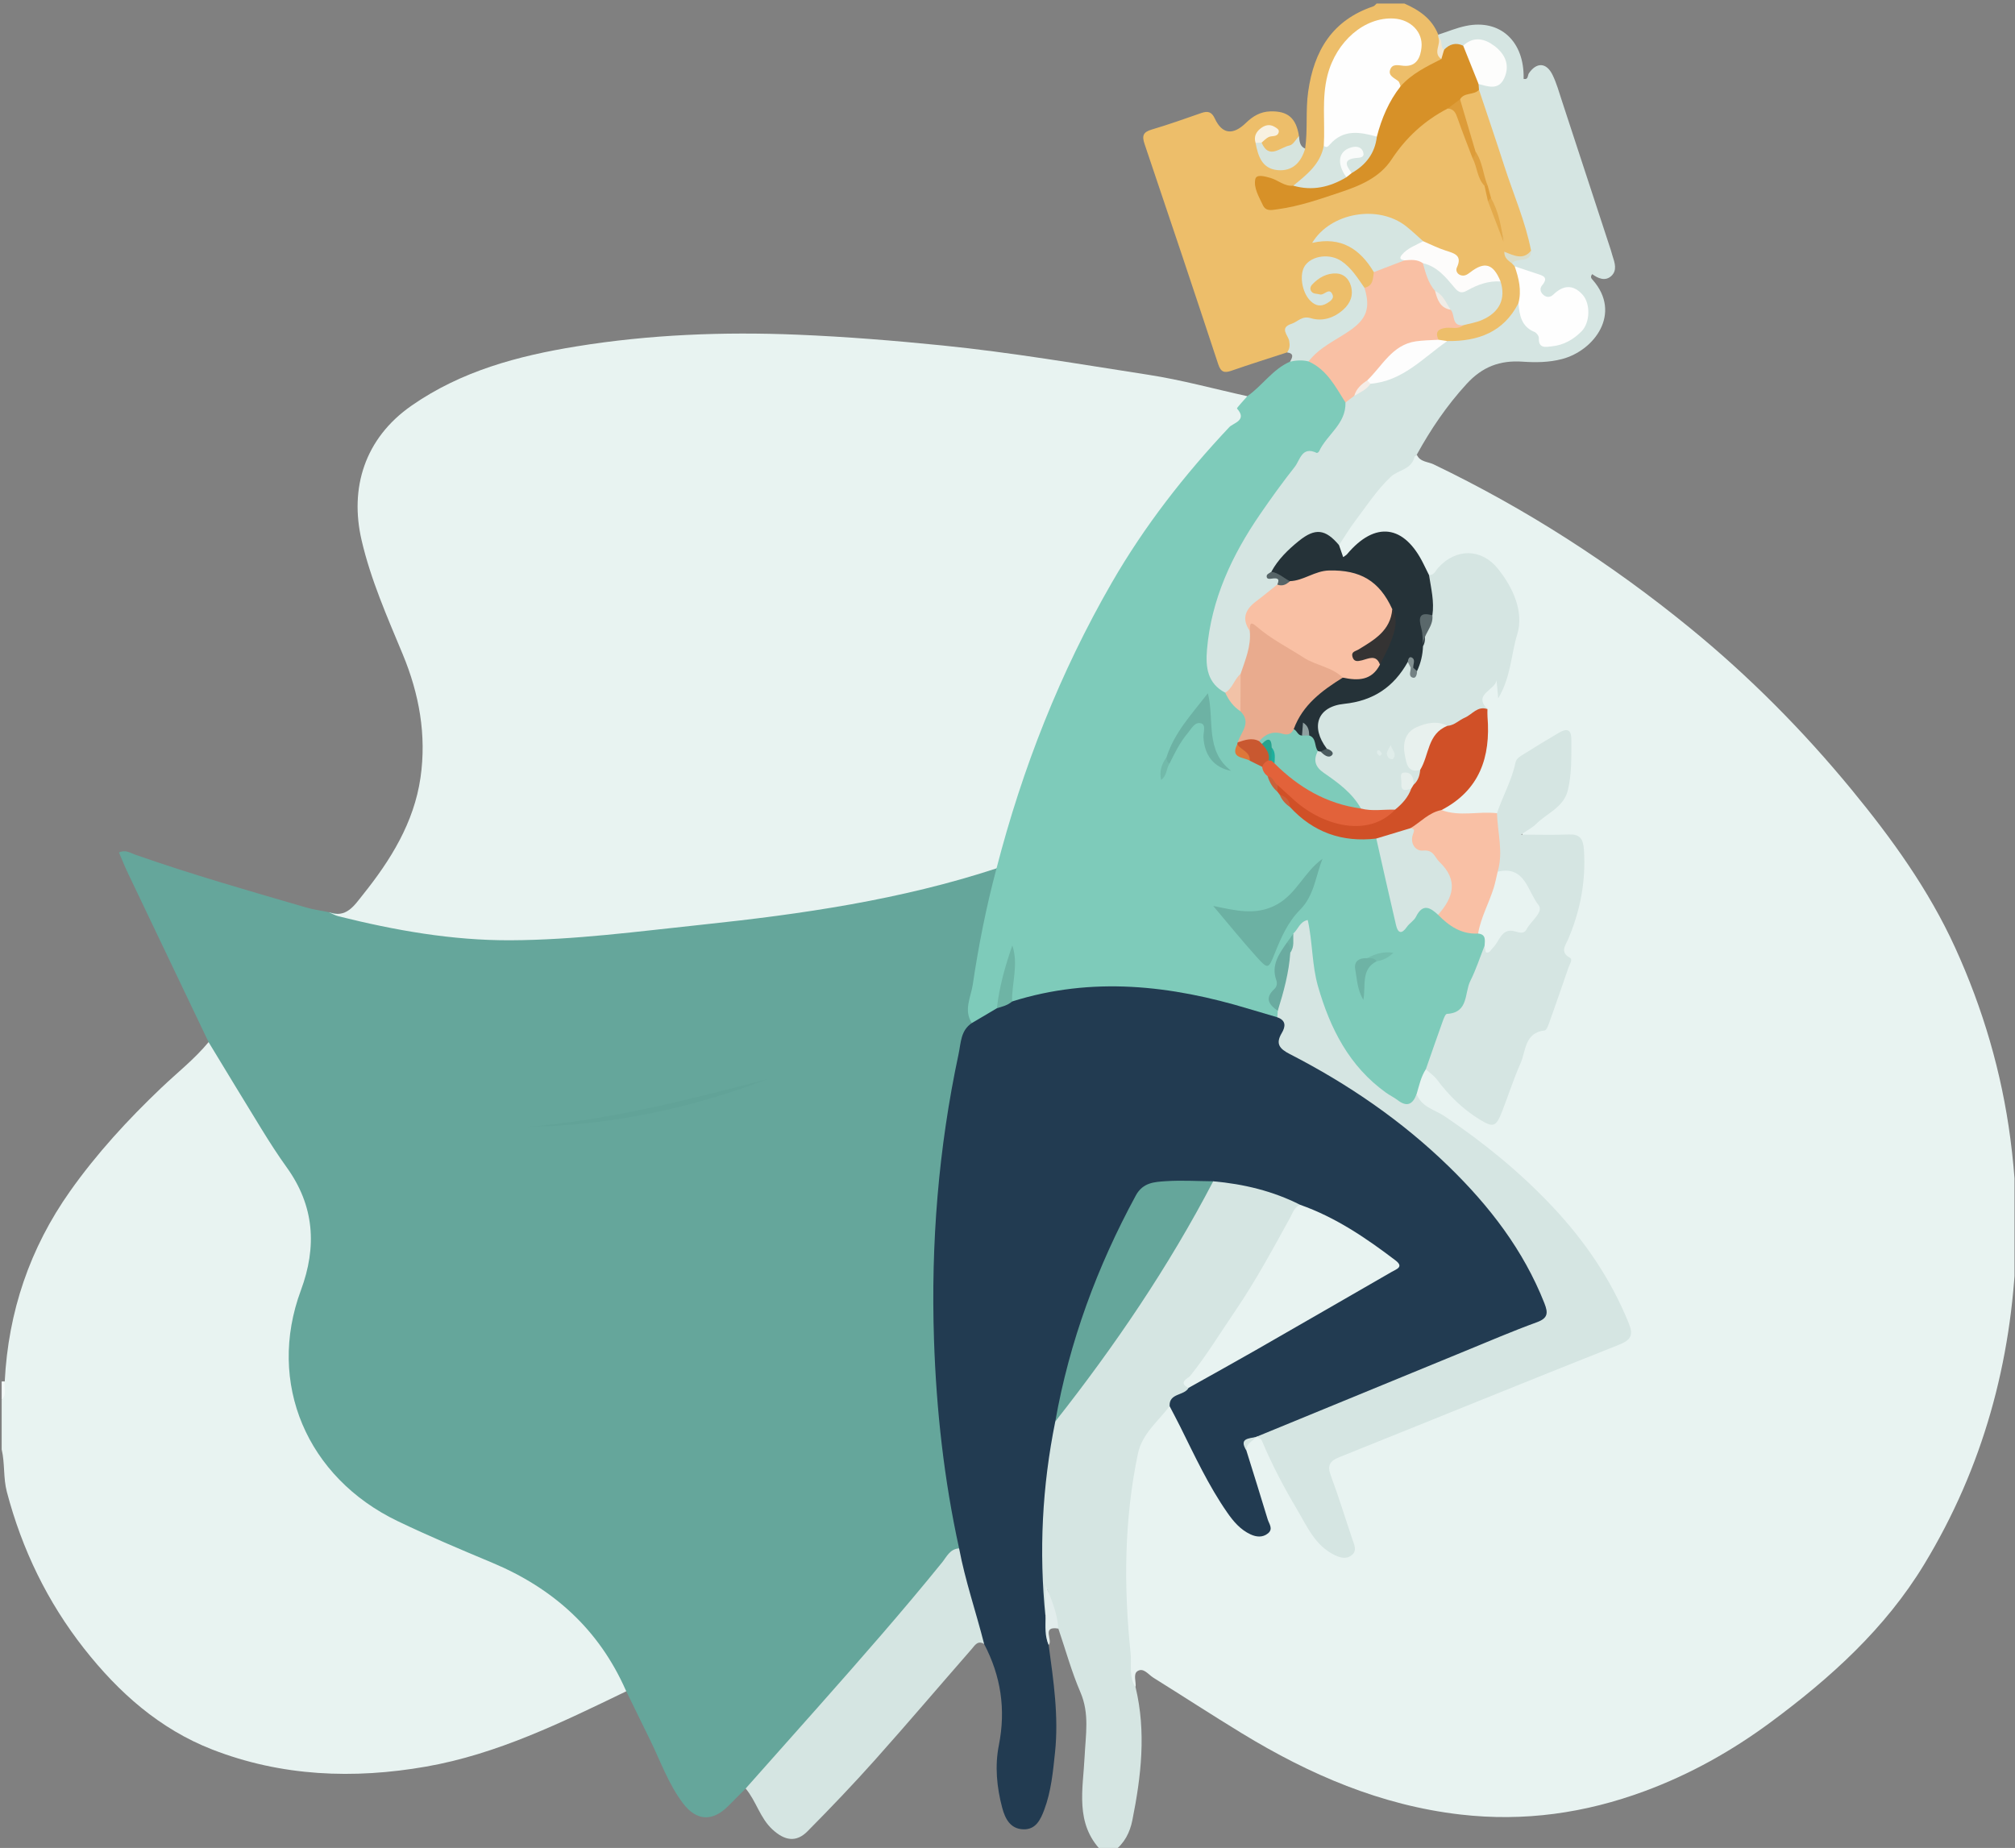 <?xml version="1.0" encoding="UTF-8" standalone="no"?>
<!-- Created with Inkscape (http://www.inkscape.org/) -->

<svg
   version="1.1"
   id="svg2"
   xml:space="preserve"
   width="869.333"
   height="797.333"
   viewBox="0 0 869.333 797.333"
   sodipodi:docname="Main-Hero.ai"
   xmlns:inkscape="http://www.inkscape.org/namespaces/inkscape"
   xmlns:sodipodi="http://sodipodi.sourceforge.net/DTD/sodipodi-0.dtd"
   xmlns="http://www.w3.org/2000/svg"
   xmlns:svg="http://www.w3.org/2000/svg"><rect x="0" y="0" width="869.333" height="797.333" fill="#808080" stroke="none"/><defs
     id="defs6"><clipPath
       clipPathUnits="userSpaceOnUse"
       id="clipPath16"><path
         d="M 0,598 H 652 V 0 H 0 Z"
         id="path14" /></clipPath></defs><sodipodi:namedview
     id="namedview4"
     pagecolor="#ffffff"
     bordercolor="#666666"
     borderopacity="1.0"
     inkscape:pageshadow="2"
     inkscape:pageopacity="0.0"
     inkscape:pagecheckerboard="0" /><g
     id="g8"
     inkscape:groupmode="layer"
     inkscape:label="Main-Hero"
     transform="matrix(1.333,0,0,-1.333,0,797.333)"><g
       id="g10"><g
         id="g12"
         clip-path="url(#clipPath16)"><g
           id="g18"
           transform="translate(1.533,151.008)"><path
             d="m 0,0 c 1.143,22.54 8.104,43.109 21.128,61.544 8.623,12.205 18.717,23.174 29.512,33.459 5.148,4.905 10.77,9.312 15.337,14.821 2.107,0.602 2.517,-1.25 3.169,-2.403 7.79,-13.765 16.179,-27.163 24.868,-40.369 7.241,-11.006 7.96,-22.579 3.968,-34.848 -2.157,-6.63 -4.489,-13.26 -4.675,-20.358 -0.661,-25.236 10.843,-43.193 32.786,-54.976 10.584,-5.683 21.794,-9.943 32.802,-14.655 18.083,-7.741 32.245,-19.73 41.236,-37.445 0.805,-1.586 2.143,-3.096 1.001,-5.083 -20.85,-10.075 -41.714,-20.324 -64.747,-24.359 -23.452,-4.109 -46.839,-3.196 -69.246,5.534 -16.988,6.618 -30.283,18.435 -41.471,32.684 -11.897,15.151 -20.09,32.111 -24.984,50.718 -1.189,4.521 -0.605,9.216 -1.674,13.727 v 16 C 0.316,-4.167 -1.243,-1.852 0,0"
             style="fill:#e8f3f1;fill-opacity:1;fill-rule:nonzero;stroke:none"
             id="path20" /></g><g
           id="g22"
           transform="translate(454.542,597)"><path
             d="m 0,0 c 4.793,-2.11 8.943,-4.92 10.944,-10.067 0.344,-0.316 0.625,-0.681 0.848,-1.089 1.019,-2.366 -0.503,-4.892 0.457,-7.272 -4.294,-3.264 -8.826,-6.153 -13.571,-8.718 -1.195,0.624 -2.216,1.488 -3.032,2.535 -2.035,2.612 -1.342,4.577 1.878,5.506 5.764,1.662 7.011,2.991 6.318,6.735 -0.742,4.011 -3.989,6.289 -8.987,5.973 -6.219,-0.393 -10.991,-3.592 -14.477,-8.54 -3.741,-5.312 -5.093,-11.417 -5.101,-17.887 -0.005,-4.301 0.386,-8.622 -0.375,-12.907 -1.077,-6.565 -4.898,-10.998 -10.759,-13.846 -2.081,-0.738 -3.862,0.221 -5.712,0.966 -1.481,0.597 -3.096,1.919 -4.614,0.642 -1.214,-1.02 -0.136,-2.485 0.271,-3.681 0.66,-1.942 1.53,-3.808 4.079,-3.588 1.814,0.156 3.634,0.385 5.41,0.778 7.959,1.761 15.643,4.41 23.04,7.786 5.156,2.353 8.366,6.951 11.571,11.384 4.112,5.686 9.468,9.634 15.995,12.09 2.426,-0.015 3.219,-1.657 4.045,-3.622 1.723,-4.095 2.674,-8.464 4.585,-12.479 1.453,-3.113 1.779,-6.632 3.467,-9.661 0.168,-1.706 1.055,-3.18 1.547,-4.781 1.447,-4.37 3.099,-8.677 4.533,-13.052 -1.426,4.592 -3.149,9.093 -4.675,13.655 -0.385,1.39 -1.315,2.611 -1.284,4.131 -1.917,3.493 -2.213,7.6 -4.205,11.065 -1.455,5.739 -4.809,10.931 -4.891,17.066 1.443,2.921 4.126,3.227 6.927,3.287 1.274,-0.398 1.729,-1.482 2.085,-2.601 4.835,-15.217 10.333,-30.213 15.098,-45.453 0.35,-1.117 0.593,-2.254 0.418,-3.433 -0.93,-2.888 -2.947,-4.027 -5.918,-3.71 -0.651,0.069 0.106,0.313 -0.448,0.029 -0.775,-0.396 0.319,-0.543 0.295,-0.912 0.459,-0.535 0.831,-1.103 1.126,-1.73 1.572,-3.875 2.248,-7.805 0.81,-11.884 -4.639,-10.279 -13.171,-13.47 -23.709,-13.024 -1.112,0.07 -2.191,0.257 -3.152,0.87 -2.402,3.152 -0.642,4.637 2.299,5.519 1.693,0.507 3.54,0.093 5.232,0.7 2.212,0.608 4.472,1.107 6.52,2.197 4.654,2.479 6.154,5.704 5.122,10.917 -1.794,3.81 -4.312,4.434 -8.015,2.341 -3.867,-2.185 -5.438,-1.429 -5.988,2.813 -0.283,2.187 -1.235,3.2 -3.121,3.867 -2.491,0.882 -4.849,2.075 -7.158,3.363 -1.387,0.918 -2.737,1.887 -4.042,2.919 -9.5,7.513 -19.069,7.378 -29.054,-0.867 9.004,0.115 15.272,-3.409 18.321,-11.663 -0.03,-2.491 -0.34,-4.797 -3.463,-5.228 -2.688,0.692 -3.604,3.283 -5.3,5.03 -2.253,2.32 -4.569,4.368 -8.108,4.154 -3.792,-0.229 -5.545,-2.074 -5.771,-6.026 -0.219,-3.83 0.951,-6.423 5.369,-6.243 -1.772,0.896 -4.698,0.485 -4.837,3.397 -0.109,2.271 1.728,3.476 3.481,4.476 2.702,1.543 5.502,2.429 8.436,0.523 4.196,-2.727 4.448,-8.863 0.406,-12.487 -2.837,-2.542 -6.239,-3.566 -10.085,-3.493 -6.557,0.124 -6.885,-0.258 -7.27,-6.955 -0.075,-1.302 -0.625,-2.192 -1.785,-2.736 -5.989,-1.959 -12.004,-3.843 -17.954,-5.913 -2.345,-0.816 -3.473,-0.509 -4.332,2.096 -7.847,23.794 -15.8,47.554 -23.838,71.285 -0.909,2.683 -0.444,3.849 2.321,4.666 5.409,1.598 10.732,3.498 16.062,5.353 2.058,0.717 3.344,0.412 4.348,-1.762 2.348,-5.083 5.849,-5.553 10.093,-1.427 2.235,2.172 4.68,3.622 7.887,3.715 5.638,0.165 8.362,-2.136 9.265,-8 -0.711,-4.365 -4.136,-5.192 -7.663,-5.802 -2.386,-0.413 -4.318,0.154 -4.973,2.846 -0.146,2.384 1.711,3.286 3.149,4.544 -2.607,-0.043 -3.618,-1.531 -3.466,-4.078 0.017,-1.749 1.052,-3.092 1.944,-4.415 2.259,-3.35 5.643,-3.772 8.8,-1.228 1.526,1.229 2.581,2.949 4.204,4.082 0.881,6.105 0.112,12.271 0.98,18.42 1.875,13.277 7.818,23.16 21.074,27.63 C -9.66,-0.769 -9.355,-0.31 -9,0 Z"
             style="fill:#edbe6a;fill-opacity:1;fill-rule:nonzero;stroke:none"
             id="path24" /></g><g
           id="g26"
           transform="translate(356.542,-1)"><path
             d="m 0,0 c -8.737,8.932 -6.004,20.067 -5.503,30.581 0.335,7.046 1.635,13.866 -1.354,20.806 -2.869,6.66 -4.802,13.724 -7.145,20.61 -2.789,3.669 -2.877,8.121 -3.424,12.439 -0.361,0.589 -0.985,-0.466 -0.45,-0.069 0.227,0.17 0.436,0.095 0.43,-0.22 -0.06,-2.809 2.293,-6.016 -1.345,-8.239 -1.517,1.147 -1.63,2.85 -1.659,4.498 -0.321,18.253 -0.475,36.5 3.086,54.535 0.194,0.978 0.434,1.943 0.808,2.859 6.44,10.483 14.509,19.818 21.407,29.998 9.98,14.728 19.627,29.648 27.914,45.411 0.919,1.748 1.63,3.692 3.705,4.507 9.894,-0.231 19.232,-2.439 27.686,-7.785 0.429,-1.266 -0.328,-2.23 -0.864,-3.239 -9.513,-17.909 -20.054,-35.177 -32.101,-51.508 -1.258,-1.705 -3.009,-3.187 -2.875,-5.621 -1.588,-2.701 -5.091,-3.729 -6.066,-6.975 C 12.513,132.877 11.454,120.375 10.277,107.61 8.876,92.42 9.674,77.372 11.041,62.282 11.321,59.189 9.491,56.102 10.998,53 14.467,38.557 12.809,24.218 9.945,9.948 9.164,6.054 7.396,2.469 4,0 Z"
             style="fill:#d5e5e2;fill-opacity:1;fill-rule:nonzero;stroke:none"
             id="path28" /></g><g
           id="g30"
           transform="translate(1.533,151.008)"><path
             d="m 0,0 c -0.306,-2.007 0.819,-4.249 -0.99,-6.009 v 6 C -0.66,-0.007 -0.33,-0.004 0,0"
             style="fill:#f3f9f8;fill-opacity:1;fill-rule:nonzero;stroke:none"
             id="path32" /></g><g
           id="g34"
           transform="translate(241.333,19.24)"><path
             d="m 0,0 c -1.872,-1.882 -3.741,-3.768 -5.616,-5.647 -5.144,-5.156 -10.32,-4.919 -14.729,0.949 -4.636,6.17 -7.194,13.469 -10.544,20.334 -2.625,5.378 -5.259,10.752 -7.889,16.127 -8.704,19.748 -23.498,33.051 -43.24,41.319 -10.28,4.305 -20.551,8.629 -30.617,13.469 -29.353,14.112 -42.456,44.677 -31.317,74.702 5.249,14.149 4.378,27.348 -4.575,39.79 -2.817,3.915 -5.431,7.988 -7.966,12.095 -5.833,9.451 -11.56,18.966 -17.33,28.455 -8.726,18.273 -17.46,36.543 -26.168,54.826 -0.994,2.087 -1.842,4.244 -2.842,6.567 2.146,1.002 3.74,-0.183 5.304,-0.731 18.208,-6.38 36.749,-11.685 55.262,-17.074 2.378,-0.693 4.864,-1.018 7.3,-1.513 23.526,-4.423 47.065,-9.076 71.184,-7.363 20.418,1.45 40.787,3.554 61.111,6.047 21.174,2.598 42.273,5.6 62.977,10.921 5.168,1.328 10.201,3.103 15.377,4.388 1.757,0.435 3.487,1.253 5.35,0.453 1.83,-2.191 0.565,-4.474 0.054,-6.644 -2.898,-12.323 -5.271,-24.74 -7.042,-37.277 -0.329,-2.324 -0.184,-4.649 -0.381,-6.97 -4.404,-8.465 -5.021,-17.9 -6.578,-27.026 -2.716,-15.917 -3.794,-32 -4.549,-48.158 -1.439,-30.787 1.421,-61.122 7.331,-91.264 0.097,-0.492 0.097,-0.994 0.11,-1.483 -1.506,-4.02 -5.159,-6.346 -7.738,-9.517 C 47.143,51.207 31.363,33.223 15.264,15.514 10.374,10.136 5.953,4.323 0,0"
             style="fill:#65a69b;fill-opacity:1;fill-rule:nonzero;stroke:none"
             id="path36" /></g><g
           id="g38"
           transform="translate(322.528,317.075)"><path
             d="m 0,0 c -30.963,-10.169 -62.979,-14.818 -95.24,-18.22 -20.66,-2.178 -41.269,-4.968 -62.095,-5.055 -18.921,-0.079 -37.384,3.216 -55.662,7.774 -1.097,0.273 -2.111,0.881 -3.164,1.333 5.695,-2.135 8.324,2.195 11.053,5.597 9.014,11.237 16.562,23.369 18.673,37.917 1.999,13.768 -0.418,27.123 -5.736,39.92 -5.032,12.11 -10.354,24.147 -13.327,36.948 -3.91,16.84 0.926,32.97 16.207,43.587 16.08,11.174 34.343,16.07 53.324,19.152 23.68,3.845 47.55,4.77 71.424,3.794 15.67,-0.64 31.34,-1.911 46.991,-3.488 22.394,-2.256 44.525,-6.065 66.719,-9.498 10.769,-1.666 21.345,-4.579 32.009,-6.927 0.718,-2.357 -3.729,-3.642 -1.316,-6.537 0.363,-0.436 -1.118,-1.879 -1.934,-2.712 C 55.655,120.89 38.337,94.822 24.939,66.051 15.78,46.384 8.482,26.051 2.627,5.179 2.099,3.298 1.976,1.166 0,0"
             style="fill:#e8f3f1;fill-opacity:1;fill-rule:nonzero;stroke:none"
             id="path40" /></g><g
           id="g42"
           transform="translate(322.528,317.075)"><path
             d="m 0,0 c 8.392,32.466 20.56,63.419 37.324,92.495 10.578,18.347 23.522,34.925 38.027,50.342 1.237,1.315 5.941,2.177 2.479,5.995 -0.161,0.178 2.172,2.617 3.345,4.002 4.869,3.4 8.176,8.73 13.816,11.177 1.906,1.539 3.969,2.032 6.273,0.949 6.437,-2.708 9.78,-8.151 12.497,-14.15 0.177,-6.072 -6.06,-15.319 -11.771,-17.299 -1.343,-0.466 -2.35,-1.227 -3.142,-2.313 -8.709,-11.94 -17.799,-23.603 -23.674,-37.387 -3.315,-7.778 -4.81,-15.872 -5.8,-24.13 -0.574,-4.792 0.974,-8.848 4.922,-11.828 1.691,-2.262 3.352,-4.55 5.403,-6.517 3.361,-3.57 1.489,-6.98 -0.31,-10.395 -0.159,-0.419 -0.338,-0.832 -0.502,-1.246 -0.802,-2.955 1.859,-3.015 3.371,-4.017 1.415,-0.655 2.966,-1.074 4.075,-2.28 0.835,-1.049 1.539,-2.189 2.29,-3.299 0.862,-1.542 1.615,-3.153 2.83,-4.473 0.446,-0.501 0.851,-1.033 1.226,-1.588 0.917,-1.562 2.145,-2.854 3.521,-4.019 7.149,-6.438 15.292,-10.152 25.139,-9.269 0.67,0.06 1.288,-0.206 1.855,-0.565 3.15,-6.995 3.525,-14.728 5.806,-21.958 0.298,-0.943 0.441,-1.936 0.74,-2.879 0.339,-1.072 0.207,-2.627 1.39,-2.999 1.558,-0.488 2.155,1.213 2.999,2.106 4.769,5.055 4.747,5.076 9.464,1.303 3.709,-3.4 7.916,-5.683 13.069,-5.881 2.199,-0.754 2.515,-2.46 2.266,-4.454 -1.777,-6.427 -4.516,-12.524 -6.546,-18.869 -0.407,-1.272 -0.81,-3.033 -1.977,-3.349 -5.458,-1.479 -5.692,-6.383 -7.285,-10.429 -1.037,-2.634 -2.036,-5.284 -3.128,-7.896 -1.23,-2.667 -1.916,-5.541 -3.106,-8.223 -2.54,-4.667 -3.459,-5.028 -8.061,-2.48 -9.683,5.361 -16.044,13.741 -20.823,23.462 -4.529,9.212 -6.952,18.971 -7.498,29.231 -0.097,1.829 -0.026,5.383 -3.253,1.647 -0.995,-0.966 -1.823,-2.065 -2.551,-3.243 -2.181,-3.542 -4.168,-7.123 -3.069,-11.546 0.157,-0.632 0.189,-1.428 -0.188,-1.926 -2.235,-2.953 -1.1,-5.774 0.209,-8.618 -0.063,-0.849 -0.384,-1.528 -1.208,-1.892 -2.788,-0.765 -5.202,0.606 -7.698,1.382 -15.277,4.745 -30.827,7.878 -46.892,7.787 -7.983,-0.045 -15.841,-1.255 -23.59,-3.191 -2.227,-0.556 -4.436,-1.473 -6.815,-0.874 -1.727,1.042 -1.761,2.798 -1.527,4.422 0.511,3.538 0.751,7.098 0.945,10.073 -1.418,-4.844 -2.225,-10.461 -3.85,-15.883 -2.296,-2.944 -4.927,-5.299 -9.005,-5.083 -2.74,4.171 -0.293,8.45 0.295,12.419 C -5.817,-24.988 -3.316,-12.399 0,0"
             style="fill:#7ecbba;fill-opacity:1;fill-rule:nonzero;stroke:none"
             id="path44" /></g><g
           id="g46"
           transform="translate(423.517,481.164)"><path
             d="m 0,0 c -2.006,0.504 -4.004,0.365 -5.998,-0.078 0.78,1.347 1.435,2.654 -0.951,2.993 0.839,1.129 0.954,2.262 0.693,3.716 -0.327,1.827 -3.324,4.239 0.758,5.548 2.035,0.652 3.339,2.699 6.219,1.82 3.809,-1.163 7.61,0.098 10.615,2.842 2.216,2.023 3.255,4.611 2.357,7.652 -0.675,2.285 -2.312,3.857 -4.62,3.976 C 5.96,28.629 3.315,27.156 1.183,24.897 0.601,24.28 0.334,23.423 0.931,22.634 1.609,21.737 2.715,21.978 3.63,21.694 5.077,21.244 6.747,24.232 7.802,21.512 8.264,20.319 7.048,19.477 6.009,18.849 4.007,17.641 2.304,17.948 0.633,19.574 c -2.805,2.727 -3.759,8.684 -1.731,11.508 2.303,3.206 8.012,3.924 11.756,1.385 3.237,-2.196 5.246,-5.495 7.432,-8.622 3.122,-3.824 2.89,-9.61 -1.149,-12.659 C 11.547,7.115 6.064,3.095 0,0"
             style="fill:#d5e5e1;fill-opacity:1;fill-rule:nonzero;stroke:none"
             id="path48" /></g><g
           id="g50"
           transform="translate(408.322,551.99)"><path
             d="m 0,0 c 2.403,-5.632 6.036,-1.501 9.043,-0.929 1.169,0.223 2.047,1.975 3.057,3.03 0.167,-1.595 0.192,-3.26 1.994,-4.051 -1.3,-4.433 -4.047,-7.377 -8.86,-6.964 -5.113,0.439 -6.392,4.571 -7.188,8.828 C -1.331,0.597 -0.678,0.573 0,0"
             style="fill:#d6e4de;fill-opacity:1;fill-rule:nonzero;stroke:none"
             id="path52" /></g><g
           id="g54"
           transform="translate(458.503,244.052)"><path
             d="M 0,0 C 0.817,2.732 1.379,5.559 2.978,8 5.71,8.545 6.724,6.309 8.057,4.742 c 3.676,-4.328 7.577,-8.369 12.385,-11.493 2.981,-1.938 4.814,-1.372 6.127,1.931 2.703,6.803 5.077,13.728 7.777,20.531 0.938,2.363 1.905,4.645 4.596,5.54 0.469,0.156 1.054,0.347 1.271,0.754 3.583,6.727 7.359,13.667 7.126,21.33 -0.105,3.44 -0.088,6.587 1.209,9.53 3.437,7.801 4.553,15.871 4.27,24.333 -0.138,4.127 -1.657,5.676 -5.687,5.487 -3.48,-0.164 -6.987,-0.226 -10.47,0.132 -0.979,0.101 -2.097,0.269 -2.481,1.34 -0.412,1.151 0.562,1.832 1.292,2.454 1.771,1.51 3.533,3.089 5.482,4.32 8.773,5.544 7.818,14.284 7.653,22.761 -0.036,1.846 -1.291,2.321 -2.755,1.394 -5.887,-3.73 -13.102,-5.83 -14.704,-14.363 -0.727,-3.874 -2.132,-8.099 -5.884,-10.665 -5.744,-0.615 -11.506,-1.705 -17.109,0.74 -0.89,2.506 1.025,3.768 2.569,4.709 10.947,6.666 11.489,17.149 10.603,28.194 -1.599,3.226 -0.147,9.153 3.147,10.639 3.548,1.601 1.76,-2.301 2.418,-2.949 2.462,4.813 0.709,10.704 4.29,15.949 2.233,3.271 0.122,8.129 -0.975,12.129 -1.344,4.904 -3.647,9.302 -8.103,12.189 -4.705,3.046 -9.061,2.622 -13.151,-1.2 -1.413,-1.32 -2.378,-3.341 -4.783,-3.187 -2.125,0.515 -2.48,2.485 -3.246,4.061 -1.483,3.047 -3.673,5.459 -6.413,7.375 -4.019,2.809 -7.985,2.62 -11.786,-0.485 -1.149,-0.938 -2.103,-2.098 -3.276,-3.004 -3.193,-2.469 -4.187,-2.004 -5.332,2.426 6.257,11.872 14.028,22.415 25.934,29.296 1.011,-2.4 3.565,-2.245 5.425,-3.139 29.764,-14.292 57.361,-32.044 82.894,-52.883 19.211,-15.679 36.684,-33.288 52.427,-52.438 12.971,-15.779 24.944,-32.367 33.485,-51.098 8.995,-19.725 15.047,-40.28 17.884,-61.851 1.567,-11.909 2.26,-23.805 1.818,-35.745 -1.349,-36.473 -10.689,-70.678 -29.708,-102.031 -12.615,-20.797 -30.246,-36.7 -49.563,-51.017 -12.637,-9.366 -26.21,-16.965 -40.943,-22.41 -19.245,-7.113 -38.952,-9.939 -59.56,-7.563 -25.846,2.979 -48.882,12.956 -70.752,26.285 -9.638,5.875 -19.1,12.036 -28.676,18.013 -1.61,1.005 -3.194,3.373 -5.135,2.118 -1.466,-0.947 -0.394,-3.442 -0.609,-5.233 -2.284,3.395 -1.232,7.423 -1.61,11.04 -2.257,21.579 -2.108,43.158 2.35,64.531 1.358,6.508 6.543,10.487 10.266,15.431 2.545,0.007 2.509,-2.33 3.239,-3.789 4.91,-9.818 9.812,-19.637 15.727,-28.906 1.713,-2.684 3.683,-5.163 6.453,-6.832 1.443,-0.87 3.16,-1.641 4.661,-0.455 1.488,1.177 0.413,2.792 -0.005,4.154 -2.191,7.141 -5.05,14.089 -6.164,21.544 0.143,2.316 1.428,3.778 3.48,4.667 0.48,0.185 0.98,0.255 1.493,0.226 2.175,-0.489 2.507,-2.496 3.266,-4.093 4.007,-8.431 8.372,-16.67 13.306,-24.594 2.02,-3.246 4.143,-6.483 7.604,-8.441 1.313,-0.743 2.846,-1.431 4.238,-0.427 1.513,1.09 0.887,2.724 0.436,4.132 -1.93,6.028 -3.996,12.011 -5.97,18.024 -2.242,6.83 -1.976,7.415 4.549,10.073 23.591,9.612 47.299,18.936 70.884,28.562 5.551,2.266 10.965,4.899 16.65,6.785 4.164,1.383 4.405,3.599 2.912,7.225 -5.465,13.274 -13.528,24.802 -23.2,35.285 C 31.78,-25.097 18.124,-14.525 3.541,-5.067 1.791,-3.932 -1.126,-3.283 0,0"
             style="fill:#e8f3f1;fill-opacity:1;fill-rule:nonzero;stroke:none"
             id="path56" /></g><g
           id="g58"
           transform="translate(458.553,450.991)"><path
             d="m 0,0 c -0.248,-0.216 -0.662,-0.394 -0.721,-0.653 -0.955,-4.21 -5.328,-4.279 -7.701,-6.513 -4.407,-4.149 -7.808,-9.387 -11.498,-14.269 -1.896,-2.509 -3.511,-5.229 -5.253,-7.854 -8.995,3.603 -9.805,3.403 -16.978,-4.02 -1.371,-1.418 -2.642,-2.906 -3.661,-4.57 0.103,-1.662 3.438,-2.41 1.364,-4.692 -1.135,-1.915 -2.998,-3.023 -4.721,-4.299 -5.3,-3.925 -5.505,-4.524 -3.894,-10.766 0.744,-4.802 -0.853,-9.081 -2.937,-13.256 -1.788,-2.255 -2.232,-5.83 -5.996,-6.164 -5.81,3.023 -6.394,8.298 -5.91,13.952 1.395,16.325 8.104,30.597 17.231,43.879 3.563,5.185 7.249,10.299 11.147,15.234 1.755,2.222 2.33,6.869 7.137,4.545 0.144,-0.069 0.647,0.277 0.766,0.531 2.53,5.436 8.771,8.87 8.533,15.796 0.263,1.521 1.408,2.32 2.546,3.129 1.934,1.222 3.739,2.646 5.749,3.759 6.75,1.114 12.022,5.045 17.31,8.993 2.245,1.676 4.781,2.901 7.361,4.006 9.916,-0.127 18.192,2.826 23.016,12.259 1.486,-4.603 5.655,-7.47 7.603,-11.766 0.223,-0.492 0.485,-0.731 0.981,-0.912 2.186,-0.799 8.462,1.694 10.704,4.399 2.378,2.869 2.607,6.1 0.835,9.272 -1.573,2.816 -4.012,2.976 -6.854,1.699 -5.28,-2.372 -5.593,-2.201 -6.735,3.704 -0.275,1.421 -1.047,1.987 -2.173,2.362 -2.072,0.69 -3.902,1.779 -5.569,3.168 l -0.847,0.909 c -0.302,1.505 0.761,1.679 1.758,1.594 2.114,-0.179 3.445,0.821 4.392,2.56 -1.851,9.506 -5.758,18.365 -8.703,27.525 -2.638,8.209 -5.429,16.368 -8.153,24.549 -0.641,0.562 -0.68,1.234 -0.359,1.969 0.385,0.314 0.834,0.605 1.318,0.574 3.347,-0.209 6.459,-0.095 6.486,4.467 0.022,3.647 -3.322,7.257 -7.025,7.59 -1.82,0.164 -3.598,-0.042 -5.233,-0.957 -2.274,-0.153 -4.49,-0.683 -6.731,-1.073 -2.085,0.877 -0.309,3.157 -1.576,4.332 -0.091,0.312 -0.116,0.629 -0.076,0.95 2.99,0.961 5.922,2.199 8.98,2.834 11.086,2.302 18.98,-5.033 18.651,-17.155 1.596,-0.34 1.241,1.142 1.722,1.841 2.484,3.609 5.65,3.507 7.626,-0.502 1.311,-2.66 2.109,-5.582 3.042,-8.418 5.291,-16.084 10.554,-32.177 15.822,-48.269 0.207,-0.631 0.353,-1.283 0.561,-1.914 0.74,-2.249 1.578,-4.733 -0.4,-6.538 -1.956,-1.785 -4.289,-0.788 -6.164,0.609 -0.789,-0.978 -0.202,-1.461 0.195,-1.914 C 66.44,45.697 57.454,33.692 47.04,30.95 42.759,29.823 38.463,29.805 34.181,30.095 26.922,30.588 21.233,28.464 16.126,22.891 9.716,15.897 4.521,8.231 0,0"
             style="fill:#d5e5e2;fill-opacity:1;fill-rule:nonzero;stroke:none"
             id="path60" /></g><g
           id="g62"
           transform="translate(403.389,128.659)"><path
             d="m 0,0 c 2.31,-7.427 4.657,-14.843 6.899,-22.291 0.438,-1.456 1.88,-3.094 0.099,-4.544 -1.733,-1.412 -3.77,-1.192 -5.645,-0.326 -3.266,1.508 -5.524,4.164 -7.535,7.055 -6.082,8.746 -10.537,18.381 -15.255,27.874 -1.098,2.21 -2.268,4.384 -3.405,6.574 -0.219,4.33 4.733,3.295 6.15,5.927 0.779,1.835 2.493,2.605 4.071,3.487 19.706,11.011 39.041,22.668 58.656,33.839 4.06,2.312 4.067,2.483 0.39,5.245 -7.188,5.4 -14.952,9.87 -22.916,14.01 -1.441,0.749 -3.199,1.044 -4.083,2.66 -8.859,4.487 -18.321,6.742 -28.157,7.617 -3.951,-1.866 -8.176,-1.187 -12.268,-1.076 -6.711,0.181 -10.833,-2.433 -14.016,-8.674 -9.404,-18.441 -16.699,-37.574 -21.349,-57.726 -0.819,-3.549 -1.712,-7.057 -3.481,-10.277 -4.235,-20.947 -5.324,-42.05 -3.149,-63.316 1.935,-2.827 -0.317,-6.122 1.009,-9.017 1.557,-11.54 3.294,-23.055 2.058,-34.776 -0.664,-6.305 -1.247,-12.608 -3.495,-18.589 -1.196,-3.183 -2.733,-6.451 -6.791,-6.304 -4.184,0.151 -5.852,3.417 -6.797,6.94 -1.791,6.678 -2.426,13.58 -1.091,20.305 2.299,11.584 0.655,22.376 -4.766,32.726 -2.937,3.392 -3.469,7.779 -4.758,11.82 -1.452,4.554 -2.4,9.262 -3.547,13.907 -0.43,1.744 -1.04,3.536 0.202,5.234 -4.881,22.248 -7.371,44.747 -8.126,67.527 -1.035,31.171 1.439,61.957 7.947,92.449 0.79,3.697 0.649,7.647 4.301,10.061 2.703,1.6 5.405,3.2 8.108,4.8 1.136,1.839 2.807,2.479 4.895,2.181 25.89,8.17 51.428,5.275 76.816,-2.434 3.007,-0.914 6.029,-1.781 9.043,-2.67 3.612,-0.226 3.476,-2.778 2.667,-5.035 -1.201,-3.351 0.299,-4.826 3.009,-6.237 C 38.031,117.312 58.043,102.575 74.93,83.798 84.336,73.338 92.323,61.916 97.379,48.656 99.383,43.403 99.011,42.42 93.897,40.313 65.895,28.779 37.894,17.243 9.772,6.003 7.581,5.127 5.297,5.053 3.117,4.369 L 3.14,4.377 C 1.275,3.505 -1.203,3.072 0,0"
             style="fill:#223b51;fill-opacity:1;fill-rule:nonzero;stroke:none"
             id="path64" /></g><g
           id="g66"
           transform="translate(310.419,96.963)"><path
             d="m 0,0 c 1.982,-10.508 5.488,-20.618 8.103,-30.961 -2.095,1.332 -3.047,-0.486 -4.047,-1.629 -10.444,-11.944 -20.714,-24.04 -31.28,-35.874 -7.058,-7.905 -14.389,-15.581 -21.849,-23.11 -3.618,-3.651 -7.337,-3.104 -11.368,0.624 -4.006,3.704 -5.229,9.169 -8.645,13.226 7.924,8.917 15.863,17.82 23.767,26.753 13.506,15.265 26.969,30.566 39.8,46.413 C -4.036,-2.726 -2.96,-0.148 0,0"
             style="fill:#d5e5e2;fill-opacity:1;fill-rule:nonzero;stroke:none"
             id="path68" /></g><g
           id="g70"
           transform="translate(339.404,65.7)"><path
             d="m 0,0 c -1.301,2.898 -1.016,5.974 -1.009,9.018 0,3.406 0,6.813 0,10.22 C 1.013,14.677 2.807,10.181 3.136,5.298 -2.474,6.234 1.485,1.506 0,0"
             style="fill:#e2edec;fill-opacity:1;fill-rule:nonzero;stroke:none"
             id="path72" /></g><g
           id="g74"
           transform="translate(438.328,470.039)"><path
             d="m 0,0 c -0.955,-0.721 -1.911,-1.443 -2.866,-2.165 -3.232,5.102 -5.996,10.626 -11.944,13.289 3.523,4.581 8.803,6.831 13.38,9.997 5.418,3.748 6.742,7.307 4.708,13.85 2.852,0.581 2.73,2.951 3.045,5.058 2.421,3.641 6.565,3.65 10.157,4.832 2.131,0.411 4.17,0.361 5.896,-1.203 2.106,-2.754 2.635,-6.276 4.446,-9.175 0.98,-2.583 2.541,-4.708 4.911,-6.193 1.38,-1.683 2.071,-3.813 3.515,-5.459 C 33.565,21.388 31.539,22.208 29.672,21.989 27.255,21.706 26.003,20.715 27.265,18.141 27.002,17.703 26.624,17.189 26.169,17.206 17.334,17.547 11.888,11.963 6.595,6.089 6.15,5.595 5.614,5.194 5.077,4.803 3.369,3.221 1.435,1.874 0,0"
             style="fill:#f9c0a4;fill-opacity:1;fill-rule:nonzero;stroke:none"
             id="path76" /></g><g
           id="g78"
           transform="translate(428.449,550.979)"><path
             d="m 0,0 c 0.466,7.624 -0.737,15.326 1.223,22.886 2.843,10.963 12.013,18.842 21.442,18.288 5.422,-0.318 9.464,-4.326 8.962,-9.342 -0.329,-3.292 -1.635,-6.336 -5.816,-5.955 -1.729,0.157 -3.589,0.743 -4.308,-1.214 -0.747,-2.032 1.324,-2.702 2.576,-3.726 0.434,-0.355 0.53,-1.126 0.78,-1.707 C 23.024,13.26 20.475,7.616 17.131,2.331 11.796,2.69 6.398,3.475 1.947,-0.745 1.417,-1.247 0.061,-1.779 0,0"
             style="fill:#fefefe;fill-opacity:1;fill-rule:nonzero;stroke:none"
             id="path80" /></g><g
           id="g82"
           transform="translate(445.626,553.918)"><path
             d="m 0,0 c 1.538,5.912 3.863,11.453 7.681,16.291 3.619,4.106 8.442,6.414 13.194,8.828 -0.492,1.236 0.194,2.128 0.885,3.018 1.767,1.823 3.793,2.425 6.183,1.31 4.088,-3.165 4.472,-7.815 4.977,-12.417 0.045,-0.622 0.09,-1.244 0.136,-1.866 -1.64,-1.833 -4.759,-0.723 -6.135,-3.083 C 26.64,9.672 24.614,9.604 22.915,9.097 15.415,5.208 9.443,-0.262 4.77,-7.37 c -3.823,-5.814 -10.013,-8.433 -16.395,-10.568 -6.742,-2.255 -13.437,-4.62 -20.544,-5.571 -1.908,-0.255 -3.744,-0.763 -4.734,1.356 -1.252,2.682 -3.03,5.558 -2.442,8.394 0.36,1.735 3.174,0.882 4.874,0.408 2.518,-0.7 4.558,-2.824 7.427,-2.521 5.379,0.875 11.076,0.291 15.95,3.471 0.779,0.515 1.576,1.003 2.356,1.514 C -4.322,-8.465 -2.732,-3.773 0,0"
             style="fill:#d79128;fill-opacity:1;fill-rule:nonzero;stroke:none"
             id="path84" /></g><g
           id="g86"
           transform="translate(490.236,511.945)"><path
             d="m 0,0 c 2.343,-0.781 4.686,-1.561 7.029,-2.342 1.933,-0.644 4.16,-1.065 1.82,-3.843 -0.835,-0.991 -0.547,-2.243 0.488,-3.103 1.052,-0.874 2.225,-0.762 3.157,0.137 3.19,3.078 6.392,3.399 9.465,-0.016 2.626,-2.917 2.477,-9.017 -0.298,-11.85 -2.606,-2.661 -5.776,-4.471 -9.546,-4.869 -1.997,-0.211 -4.451,-0.866 -4.3,2.702 0.028,0.641 -0.744,1.666 -1.386,1.928 -4.272,1.748 -4.89,5.438 -5.22,9.33 C 2.29,-7.801 1.338,-3.881 0,0"
             style="fill:#fefefe;fill-opacity:1;fill-rule:nonzero;stroke:none"
             id="path88" /></g><g
           id="g90"
           transform="translate(454.566,513.873)"><path
             d="m 0,0 c -3.306,-1.269 -6.611,-2.537 -9.916,-3.806 -4.449,7.492 -10.609,11.594 -19.96,9.466 5.962,9.881 21.38,12.446 30.353,5.42 C 2.416,9.562 4.194,7.836 6.046,6.206 5.075,3.12 0.565,3.482 0,0"
             style="fill:#d5e5e1;fill-opacity:1;fill-rule:nonzero;stroke:none"
             id="path92" /></g><g
           id="g94"
           transform="translate(464.454,503.992)"><path
             d="M 0,0 C -2.241,2.579 -3.044,5.79 -3.935,8.962 0.303,10.155 2.543,7.023 4.696,4.511 7.271,1.507 9.657,0.792 13.252,2.699 c 2.395,1.27 5.213,2.426 7.952,0.357 1.756,-5.581 -0.264,-9.965 -5.996,-12.473 -1.911,-0.836 -4.051,-1.15 -6.086,-1.704 C 5.26,-11.483 6.56,-7.655 5.051,-6.106 2.687,-4.633 1.769,-1.965 0,0"
             style="fill:#d6e5e2;fill-opacity:1;fill-rule:nonzero;stroke:none"
             id="path96" /></g><g
           id="g98"
           transform="translate(445.626,553.918)"><path
             d="m 0,0 c -0.613,-5.37 -3.533,-9.148 -8.126,-11.77 -3.569,2.891 -3.471,3.51 1.014,6.397 -4.362,-1.223 -4.418,-1.38 -2.75,-7.774 -5.363,-3.205 -11.028,-4.51 -17.182,-2.725 4.309,3.533 8.775,6.947 9.867,12.934 0.908,-0.898 1.505,-0.128 2.022,0.457 C -10.77,2.484 -5.433,1.511 0,0"
             style="fill:#d6e5e1;fill-opacity:1;fill-rule:nonzero;stroke:none"
             id="path100" /></g><g
           id="g102"
           transform="translate(485.658,507.048)"><path
             d="m 0,0 c -3.921,0.244 -7.453,-1.03 -10.778,-2.918 -1.714,-0.974 -2.685,-0.781 -4.061,0.851 -2.826,3.35 -5.627,6.929 -10.3,7.973 -1.829,1.312 -3.895,1.093 -5.953,0.921 -1.089,0.227 -1.896,0.531 -0.837,1.81 1.831,2.21 4.509,3.055 6.883,4.393 2.44,-1.034 4.82,-2.26 7.337,-3.053 2.83,-0.892 5.408,-1.56 3.568,-5.471 -0.399,-0.848 -0.018,-2.015 1.131,-2.442 1.234,-0.459 2.172,0.101 3.155,0.866 C -5.126,6.604 -2.339,5.753 0,0"
             style="fill:#fdfcfb;fill-opacity:1;fill-rule:nonzero;stroke:none"
             id="path104" /></g><g
           id="g106"
           transform="translate(442.511,475.029)"><path
             d="m 0,0 c 4.875,4.664 8.043,11.485 15.699,12.632 2.432,0.365 4.92,0.356 7.383,0.518 0.945,-0.139 1.89,-0.279 2.834,-0.419 C 18.085,7.298 11.443,-0.275 1.046,-1.09 0.115,-1.285 -0.28,-0.966 0,0"
             style="fill:#fdfdfd;fill-opacity:1;fill-rule:nonzero;stroke:none"
             id="path108" /></g><g
           id="g110"
           transform="translate(468.542,563.015)"><path
             d="M 0,0 C 1.335,0.995 2.671,1.989 4.006,2.984 5.679,-2.668 7.353,-8.32 9.026,-13.972 9.59,-15.088 9.874,-16.067 8.029,-15.996 6.408,-11.716 4.707,-7.463 3.207,-3.141 2.622,-1.456 2.017,-0.087 0,0"
             style="fill:#dd9c39;fill-opacity:1;fill-rule:nonzero;stroke:none"
             id="path112" /></g><g
           id="g114"
           transform="translate(408.322,551.99)"><path
             d="M 0,0 C -0.651,-0.028 -1.301,-0.056 -1.953,-0.085 -2.569,1.873 -1.825,3.429 -0.331,4.588 1.011,5.628 2.539,6.099 4.2,5.109 4.917,4.682 5.788,4.222 5.534,3.334 5.064,1.693 3.335,2.334 2.251,1.783 1.415,1.357 0.744,0.606 0,0"
             style="fill:#f8f1e1;fill-opacity:1;fill-rule:nonzero;stroke:none"
             id="path116" /></g><g
           id="g118"
           transform="translate(482.583,534.038)"><path
             d="M 0,0 C 2.431,-4.33 3.317,-9.187 4.031,-14.167 2.352,-9.781 0.673,-5.394 -1.006,-1.007 -0.634,-0.708 -0.622,-0.05 0,0"
             style="fill:#e3aa4c;fill-opacity:1;fill-rule:nonzero;stroke:none"
             id="path120" /></g><g
           id="g122"
           transform="translate(476.57,547.019)"><path
             d="M 0,0 C 0.81,0.439 0.95,1.208 0.997,2.024 3.31,-1.302 3.417,-5.416 4.943,-9.023 4.606,-9.493 4.261,-9.522 3.907,-9.041 1.489,-6.51 1.546,-2.909 0,0"
             style="fill:#dfa140;fill-opacity:1;fill-rule:nonzero;stroke:none"
             id="path124" /></g><g
           id="g126"
           transform="translate(495.538,517.008)"><path
             d="M 0,0 C -0.04,-4.359 -4.667,-1.926 -6.149,-4.153 -7.22,-3.23 -8.675,-2.592 -8.678,-0.333 -5.648,-1.521 -2.589,-3.202 0,0"
             style="fill:#dbdeca;fill-opacity:1;fill-rule:nonzero;stroke:none"
             id="path128" /></g><g
           id="g130"
           transform="translate(467.387,582.055)"><path
             d="m 0,0 c -0.295,-1.006 -0.59,-2.012 -0.885,-3.018 -2.854,1.972 -0.042,4.71 -0.94,6.947 C -0.246,3.07 -1.437,0.924 0,0"
             style="fill:#f3e7cf;fill-opacity:1;fill-rule:nonzero;stroke:none"
             id="path132" /></g><g
           id="g134"
           transform="translate(480.478,537.979)"><path
             d="M 0,0 C 0.345,0.006 0.691,0.012 1.036,0.017 1.392,-1.302 1.748,-2.622 2.105,-3.941 1.77,-4.277 1.434,-4.613 1.099,-4.948 0.733,-3.299 0.366,-1.649 0,0"
             style="fill:#de9e3b;fill-opacity:1;fill-rule:nonzero;stroke:none"
             id="path136" /></g><g
           id="g138"
           transform="translate(420.815,208.169)"><path
             d="m 0,0 c 11.429,-4.023 21.302,-10.727 30.839,-17.984 2.784,-2.118 0.356,-2.809 -1.183,-3.695 -14.691,-8.457 -29.363,-16.946 -44.071,-25.371 -7.2,-4.124 -14.467,-8.131 -21.703,-12.191 -3.689,1.659 0.014,3.239 0.488,3.833 5.389,6.75 9.867,14.119 14.711,21.232 6.535,9.598 12.032,19.821 17.63,29.978 0.87,1.58 1.365,3.447 3.289,4.198"
             style="fill:#e8f3f1;fill-opacity:1;fill-rule:nonzero;stroke:none"
             id="path140" /></g><g
           id="g142"
           transform="translate(341.544,138.033)"><path
             d="m 0,0 c 4.573,25.852 13.557,50.11 26.063,73.156 2.287,4.214 6.005,4.383 9.644,4.628 5.112,0.344 10.269,0.012 15.407,-0.031 C 36.703,50.108 19.266,24.453 0,0"
             style="fill:#65a69b;fill-opacity:1;fill-rule:nonzero;stroke:none"
             id="path144" /></g><g
           id="g146"
           transform="translate(170.769,233.387)"><path
             d="M 0,0 C 26.458,2.248 52.104,8.789 77.717,15.504 52.683,5.915 26.826,0.523 0,0"
             style="fill:#62a398;fill-opacity:1;fill-rule:nonzero;stroke:none"
             id="path148" /></g><g
           id="g150"
           transform="translate(406.506,133.028)"><path
             d="m 0,0 c 22.58,9.282 45.156,18.574 67.743,27.841 7.679,3.151 15.314,6.43 23.107,9.27 3.634,1.324 3.766,2.957 2.483,6.207 -6.795,17.215 -17.791,31.442 -30.902,44.205 -15.256,14.85 -32.637,26.744 -51.522,36.436 -3.371,1.73 -4.612,3.357 -2.571,6.778 1.266,2.123 1.425,4.08 -1.44,5.112 0.049,0.699 0.099,1.399 0.148,2.099 -0.526,6.564 2.406,12.57 3.038,18.949 0.811,1.978 1.043,4.15 2.013,6.076 1.552,1.355 2.049,3.827 4.651,4.358 1.604,-7.136 1.316,-14.485 3.321,-21.463 3.931,-13.675 10.114,-25.91 22.049,-34.456 1.207,-0.864 2.584,-1.5 3.755,-2.405 3.097,-2.394 4.932,-1.234 6.124,2.016 1.52,-4.254 5.958,-5.121 9.086,-7.233 12.711,-8.585 24.491,-18.176 34.988,-29.351 10.432,-11.106 18.863,-23.496 24.606,-37.687 1.528,-3.775 0.687,-5.364 -3.195,-6.904 C 87.262,17.858 57.158,5.576 26.983,-6.529 c -3.019,-1.211 -4.008,-2.614 -2.784,-5.902 2.548,-6.844 4.681,-13.842 7.023,-20.763 0.592,-1.748 1.559,-3.594 -0.221,-5.048 -1.757,-1.435 -3.756,-0.858 -5.631,0.06 -6.252,3.064 -8.81,9.207 -12.073,14.695 C 9.05,-16.344 5.186,-8.981 1.948,-1.312 1.56,-0.393 0.808,-0.2 0,0"
             style="fill:#d5e5e2;fill-opacity:1;fill-rule:nonzero;stroke:none"
             id="path152" /></g><g
           id="g154"
           transform="translate(484.504,334.918)"><path
             d="m 0,0 c 1.827,5.497 4.773,10.587 5.969,16.31 0.32,1.531 1.591,2.12 2.662,2.801 3.768,2.393 7.597,4.692 11.443,6.958 2.542,1.498 4.009,1.115 3.999,-2.265 C 24.056,18.321 24.243,12.83 22.936,7.45 21.574,1.841 16.107,0.015 12.561,-3.578 11.546,-4.607 10.165,-5.276 7.774,-6.919 c 5.947,0 10.641,-0.154 15.32,0.05 3.665,0.159 4.802,-1.273 5.045,-4.924 0.676,-10.192 -1.167,-19.809 -5.175,-29.133 -0.799,-1.859 -2.644,-4.025 0.607,-5.825 1.082,-0.598 -0.075,-2.148 -0.435,-3.199 -2.042,-5.971 -4.112,-11.932 -6.231,-17.876 -0.326,-0.914 -0.878,-2.406 -1.455,-2.47 -6.536,-0.724 -6.047,-6.621 -7.837,-10.656 -2.285,-5.15 -3.973,-10.562 -6.049,-15.809 -1.912,-4.835 -2.85,-5.035 -7.235,-2.33 -5.456,3.365 -9.907,7.749 -13.735,12.856 -0.972,1.297 -2.399,2.254 -3.617,3.368 1.799,5.143 3.576,10.294 5.416,15.422 0.33,0.919 0.885,2.474 1.399,2.501 7.095,0.365 5.636,6.798 7.588,10.678 1.838,3.655 3.099,7.601 4.614,11.42 0.683,0.041 0.534,-1.78 1.162,-0.897 2.588,3.636 4.612,7.414 10.302,7.016 3.05,-0.213 5.283,5.95 3.498,8.632 -0.917,1.377 -2.06,2.622 -2.699,4.159 -0.954,2.295 -2.103,3.901 -5.083,3.561 -1.548,-0.177 -3.331,0.474 -3.837,2.504 0.134,4.427 0.51,8.845 -0.409,13.246 C -1.413,-2.991 -1.216,-1.342 0,0"
             style="fill:#d5e5e2;fill-opacity:1;fill-rule:nonzero;stroke:none"
             id="path156" /></g><g
           id="g158"
           transform="translate(481.418,368.623)"><path
             d="m 0,0 c 0.003,-0.826 -0.048,-1.656 0.018,-2.477 1.057,-13.038 -2.537,-23.775 -14.892,-30.195 -3.035,-2.78 -6.422,-5.048 -10.083,-6.925 -3.601,-1.104 -6.871,-3.816 -11.017,-2.297 -11.032,-1.31 -20.379,1.995 -27.937,10.201 -0.93,1.457 -1.864,2.911 -3.305,3.939 -0.245,0.328 -0.491,0.655 -0.737,0.982 -0.454,0.679 -0.557,1.383 -0.156,2.123 2.676,0.802 3.843,-1.428 5.302,-2.807 3.912,-3.698 8.302,-6.645 13.473,-8.073 6.512,-1.797 12.784,-1.336 18.157,3.395 2.384,1.721 4.088,4.027 5.549,6.538 0.355,0.559 0.747,1.094 1.129,1.634 1.08,1.48 1.482,3.236 2.005,4.945 1.907,5.506 2.483,11.846 9.032,14.448 2.59,1.401 5.246,2.67 7.776,4.19 C -3.907,0.69 -2.017,1.754 0,0"
             style="fill:#d05027;fill-opacity:1;fill-rule:nonzero;stroke:none"
             id="path160" /></g><g
           id="g162"
           transform="translate(456.539,330.09)"><path
             d="m 0,0 c 3.303,2.008 5.973,5.099 10.005,5.862 5.878,-2.233 11.996,-0.304 17.96,-1.033 0.191,-6.308 2.103,-12.596 0.218,-18.928 0.622,-0.83 1.033,-1.823 0.715,-2.78 -1.961,-5.901 -3.373,-12.033 -7.049,-17.234 -5.407,-0.299 -9.388,2.443 -12.954,6.071 -0.601,2.673 1.347,4.349 2.572,6.241 1.258,1.944 1.391,3.574 -0.168,5.416 -2.68,3.166 -3.668,7.603 -8.867,8.764 C -0.981,-6.858 -0.954,-3.143 0,0"
             style="fill:#f9c0a5;fill-opacity:1;fill-rule:nonzero;stroke:none"
             id="path164" /></g><g
           id="g166"
           transform="translate(401.531,380.024)"><path
             d="m 0,0 c 1.506,4.535 3.46,8.976 2.953,13.938 -1.196,3.816 0.535,3.879 3.064,2.202 4.157,-2.756 8.101,-5.806 12.533,-8.178 3.523,-1.885 6.943,-3.931 10.695,-5.368 1.682,-0.644 3.483,-1.284 4.201,-3.244 0.04,-2.307 -1.955,-2.914 -3.399,-3.852 -5.421,-3.525 -9.302,-8.344 -12.194,-14.044 -0.927,-1.606 -2.328,-2.443 -4.153,-2.059 -2.852,0.601 -5.184,-0.644 -7.561,-1.84 -2.353,0.136 -4.749,-0.731 -7.069,0.282 1.01,3.292 4.585,6.359 0.877,10.062 C -2.331,-8.057 -1.645,-4.027 0,0"
             style="fill:#e9ab8e;fill-opacity:1;fill-rule:nonzero;stroke:none"
             id="path168" /></g><g
           id="g170"
           transform="translate(456.539,330.09)"><path
             d="m 0,0 c 1.41,-0.215 1.232,-0.731 0.781,-1.96 -1.08,-2.943 0.807,-5.536 3.238,-5.298 3.46,0.34 3.717,-2.131 5.324,-3.669 6.238,-5.971 4.497,-11.54 -0.447,-17.115 -2.599,2.449 -4.997,3.709 -7.132,-0.611 -0.635,-1.285 -2.135,-2.114 -2.977,-3.333 -1.636,-2.367 -2.863,-2.09 -3.478,0.52 -2.203,9.353 -4.278,18.735 -6.402,28.106 C -7.396,-2.24 -3.698,-1.12 0,0"
             style="fill:#d5e5e2;fill-opacity:1;fill-rule:nonzero;stroke:none"
             id="path172" /></g><g
           id="g174"
           transform="translate(392.661,304.913)"><path
             d="M 0,0 C 7.335,-1.496 13.933,-3.259 20.709,0.523 27.029,4.05 29.545,11.129 35.385,15.255 33.124,9.66 32.723,3.378 28.091,-1.262 24.159,-5.2 21.952,-10.271 19.916,-15.357 17.877,-20.449 17.76,-20.626 14.005,-16.459 9.185,-11.11 4.655,-5.499 0,0"
             style="fill:#6cb1a3;fill-opacity:1;fill-rule:nonzero;stroke:none"
             id="path176" /></g><g
           id="g178"
           transform="translate(478.389,295.977)"><path
             d="m 0,0 c 0.894,5.21 3.518,9.827 5.064,14.811 0.528,1.702 0.851,3.467 1.269,5.203 8.915,2.14 9.697,-6.441 13.218,-10.765 C 21.374,7.012 17.094,4.076 15.702,1.393 14.874,-0.204 13.521,0.264 11.882,0.719 7.602,1.906 6.974,-2.441 4.866,-4.534 4.188,-5.208 3.749,-6.384 2.667,-6.132 2.327,-6.053 2.287,-4.685 2.109,-3.906 2.208,-2.17 2.632,-0.26 0,0"
             style="fill:#e8f3f1;fill-opacity:1;fill-rule:nonzero;stroke:none"
             id="path180" /></g><g
           id="g182"
           transform="translate(451.515,336.08)"><path
             d="m 0,0 c -8.501,-9.09 -23.115,-5.409 -32.499,2.948 -1.843,1.642 -3.659,3.313 -5.487,4.971 -2.243,-0.312 -1.696,2.491 -3.268,2.928 -0.995,0.761 -1.602,1.748 -1.748,3.003 -0.536,1.596 0.519,2.165 1.71,2.649 0.495,0.062 0.98,0.01 1.46,-0.126 0.684,-0.299 1.28,-0.731 1.841,-1.216 C -29.663,8.295 -20.817,2.5 -9.691,1.374 -6.446,0.994 -2.968,2.269 0,0"
             style="fill:#e2623a;fill-opacity:1;fill-rule:nonzero;stroke:none"
             id="path184" /></g><g
           id="g186"
           transform="translate(377.54,353.003)"><path
             d="M 0,0 C 2.482,7.947 8.071,13.876 13.399,20.758 15.601,12.059 12.344,2.245 20.917,-4.359 15.33,-3.331 12.261,0.693 11.965,6.507 11.886,8.061 12.851,10.481 11.275,10.988 9.173,11.662 8.109,9.305 6.823,7.782 4.326,4.823 2.683,1.414 0.995,-1.995 -0.825,-2.072 -0.632,-1.146 0,0"
             style="fill:#6db2a4;fill-opacity:1;fill-rule:nonzero;stroke:none"
             id="path188" /></g><g
           id="g190"
           transform="translate(417.616,289.825)"><path
             d="m 0,0 c -0.444,-6.479 -2.14,-12.689 -4.063,-18.849 -2.911,1.987 -4.309,4.131 -1.044,7.104 0.653,0.595 0.975,1.694 0.588,2.766 -1.756,4.865 0.84,8.525 3.414,12.186 C 1.397,2.874 0.227,1.274 0,0"
             style="fill:#6aaba0;fill-opacity:1;fill-rule:nonzero;stroke:none"
             id="path192" /></g><g
           id="g194"
           transform="translate(327.544,273.981)"><path
             d="M 0,0 C -1.396,-1.256 -3.179,-1.642 -4.895,-2.181 -4.121,4.802 -2.197,11.501 0.097,18.161 2.14,12.061 -0.061,6.037 0,0"
             style="fill:#6eb4a5;fill-opacity:1;fill-rule:nonzero;stroke:none"
             id="path196" /></g><g
           id="g198"
           transform="translate(410.603,352.025)"><path
             d="m 0,0 c -1.01,-0.386 -1.708,-1.083 -2.091,-2.094 -1.344,0.669 -2.687,1.339 -4.031,2.008 -0.881,2.118 -4.454,2.19 -4.028,5.301 -10e-4,0.219 0.049,0.427 0.148,0.622 2.285,0.761 4.566,1.622 6.96,0.374 C -2.3,6.076 -1.606,5.829 -1.007,5.349 0.424,3.774 1.473,2.123 0,0"
             style="fill:#c95830;fill-opacity:1;fill-rule:nonzero;stroke:none"
             id="path200" /></g><g
           id="g202"
           transform="translate(445.549,286.995)"><path
             d="m 0,0 c -5.156,-2.626 -3.422,-7.789 -4.3,-12.504 -1.976,3.357 -2.032,6.693 -2.614,9.831 -0.515,2.78 1.323,3.799 3.901,3.685 C -1.782,1.35 -0.282,2.487 0,0"
             style="fill:#6eb3a5;fill-opacity:1;fill-rule:nonzero;stroke:none"
             id="path204" /></g><g
           id="g206"
           transform="translate(401.531,380.024)"><path
             d="m 0,0 c -0.017,-4.033 -0.035,-8.067 -0.052,-12.101 -2.281,1.481 -3.818,3.57 -4.921,6.014 C -2.578,-4.661 -2.051,-1.708 0,0"
             style="fill:#f2c2a7;fill-opacity:1;fill-rule:nonzero;stroke:none"
             id="path208" /></g><g
           id="g210"
           transform="translate(445.549,286.995)"><path
             d="M 0,0 C -0.719,1.187 -1.911,0.964 -3.012,1.012 -0.503,2.406 2.114,3.241 5.435,2.761 3.662,1.073 1.952,0.298 0,0"
             style="fill:#74bdad;fill-opacity:1;fill-rule:nonzero;stroke:none"
             id="path212" /></g><g
           id="g214"
           transform="translate(400.453,357.24)"><path
             d="M 0,0 C 1.169,-1.899 4.222,-2.367 4.028,-5.301 1.942,-4.099 -2.354,-4.576 0,0"
             style="fill:#de7739;fill-opacity:1;fill-rule:nonzero;stroke:none"
             id="path216" /></g><g
           id="g218"
           transform="translate(377.54,353.003)"><path
             d="M 0,0 C 0.026,-0.818 0.188,-1.567 0.995,-1.995 -0.098,-3.558 0.233,-5.837 -1.736,-7.302 -2.364,-4.412 -1.55,-2.125 0,0"
             style="fill:#72baaa;fill-opacity:1;fill-rule:nonzero;stroke:none"
             id="path220" /></g><g
           id="g222"
           transform="translate(417.616,289.825)"><path
             d="M 0,0 C -0.142,1.147 0.134,2.438 -1.105,3.207 -0.408,4.197 0.289,5.186 0.987,6.175 0.829,4.09 1.422,1.884 0,0"
             style="fill:#6cb1a3;fill-opacity:1;fill-rule:nonzero;stroke:none"
             id="path224" /></g><g
           id="g226"
           transform="translate(410.261,346.927)"><path
             d="M 0,0 C 1.832,-0.147 2.004,-2.148 3.268,-2.928 3.247,-3.644 3.226,-4.359 3.205,-5.075 1.603,-3.72 0.617,-1.977 0,0"
             style="fill:#c9613b;fill-opacity:1;fill-rule:nonzero;stroke:none"
             id="path228" /></g><g
           id="g230"
           transform="translate(414.202,340.87)"><path
             d="M 0,0 C 2.027,-0.536 3.216,-1.777 3.305,-3.939 1.83,-2.94 0.684,-1.664 0,0"
             style="fill:#c9613b;fill-opacity:1;fill-rule:nonzero;stroke:none"
             id="path232" /></g><g
           id="g234"
           transform="translate(451.515,336.08)"><path
             d="m 0,0 c -3.68,0.121 -7.387,-0.601 -11.04,0.358 -4.708,3.757 -8.961,8.037 -13.755,11.721 -2.243,1.723 -3.202,4.579 -0.716,7.271 0.44,0.146 0.893,0.192 1.322,0.153 0.307,-0.031 0.61,-0.156 0.876,-0.365 0.123,0.329 -0.002,0.586 -0.408,0.789 -4.15,6.167 -2.127,14.127 4.581,14.926 9.808,1.169 17.038,5.695 22.84,13.229 1.226,0.314 1.767,-0.43 2.151,-1.367 0.229,-0.232 -0.173,-0.826 0.425,-0.891 0.662,-0.073 -0.303,-0.146 0.112,0.423 0.771,2.338 1.377,4.674 1.84,7.052 0.109,3.581 2.347,6.651 2.408,10.243 0.585,4.113 -1.459,8.299 0.363,12.369 1.65,-0.03 2.098,1.428 2.957,2.383 5.734,6.367 14.006,6.332 19.35,-0.325 4.988,-6.213 8.446,-14.05 6.226,-21.275 -2.006,-6.531 -2.015,-13.774 -6.147,-20.643 -0.233,2.509 -0.389,4.186 -0.545,5.863 -0.422,-3.311 -7.757,-4.465 -2.936,-9.37 -3.218,1.141 -4.934,-1.753 -7.337,-2.775 -1.896,-0.807 -3.386,-2.493 -5.603,-2.645 -1.5,0.168 -2.913,-0.411 -4.398,-0.493 C 9.134,26.443 5.891,25.674 4.704,21.839 3.521,18.017 4.936,15.079 8.139,12.882 7.984,11.024 7.443,9.337 5.999,8.05 5.058,8.498 4.708,9.744 3.586,10.123 3.03,8.251 4.566,7.788 5.258,6.845 4.251,3.99 2.302,1.86 0,0"
             style="fill:#d5e5e2;fill-opacity:1;fill-rule:nonzero;stroke:none"
             id="path236" /></g><g
           id="g238"
           transform="translate(460.562,388.975)"><path
             d="m 0,0 c -0.104,-2.817 -0.733,-5.508 -1.943,-8.058 -0.774,-0.337 -1.197,0.052 -1.485,0.715 -0.456,0.78 0.828,2.717 -1.501,2.258 -4.527,-8.086 -11.109,-12.586 -20.615,-13.567 -8.698,-0.898 -10.923,-7.459 -5.586,-14.513 -0.062,-1.688 -1.044,-1.32 -2.042,-0.915 -0.298,-0.008 -0.584,0.048 -0.857,0.168 -2.152,0.907 -2.446,3.192 -3.602,4.841 -0.468,0.859 -0.213,1.882 -0.646,2.845 0.214,-1.057 0.137,-1.972 -0.534,-2.768 -1.967,-0.644 -2.539,0.694 -3.037,2.137 2.873,7.875 9.16,12.502 15.894,16.703 3.953,1.075 8.779,0.208 11.055,4.991 2.239,5.377 6.244,10.345 3.782,16.773 -6.178,11.315 -13.663,14.133 -25.955,9.767 -1.868,-0.663 -3.751,-1.275 -5.762,-1.333 -2.438,0.803 -4.443,2.282 -6.255,4.059 2.178,4.009 5.403,7.14 8.87,9.948 5.345,4.328 8.639,3.882 13.037,-1.323 0.423,-1.223 0.846,-2.446 1.348,-3.896 0.586,0.44 0.985,0.639 1.248,0.952 9.092,10.832 18.526,9.602 24.795,-3.242 C 0.784,25.364 1.37,24.191 1.951,23.015 2.616,18.705 3.696,14.428 3.032,10.007 1.255,8.718 0.07,7.257 0.389,4.772 0.587,3.231 0.91,1.521 0,0"
             style="fill:#253238;fill-opacity:1;fill-rule:nonzero;stroke:none"
             id="path240" /></g><g
           id="g242"
           transform="translate(403.389,128.659)"><path
             d="M 0,0 C -2.494,3.998 0.822,3.829 3.14,4.377 2.033,2.961 -0.096,2.279 0,0"
             style="fill:#d5e5e2;fill-opacity:1;fill-rule:nonzero;stroke:none"
             id="path244" /></g><g
           id="g246"
           transform="translate(446.625,383.023)"><path
             d="m 0,0 c -2.669,-5.221 -7.155,-5.248 -12.016,-4.202 -3.559,3.447 -8.65,3.885 -12.669,6.481 -5.114,3.303 -10.613,6.029 -15.232,10.066 -2.568,2.245 -2.015,-0.102 -2.223,-1.406 -2.683,3.888 -1.444,6.911 2.025,9.521 2.338,1.759 4.594,3.627 6.886,5.447 1.199,0.924 2.875,0.102 4.052,1.108 4.506,0.154 8.059,3.364 12.769,3.46 C -6.459,30.679 -0.196,27.18 3.987,17.954 6.257,11.595 0.185,9.718 -2.491,6.047 -3.298,4.941 -4.891,4.559 -5.944,3.578 -4.053,1.948 0.471,5.208 0,0"
             style="fill:#f9c0a4;fill-opacity:1;fill-rule:nonzero;stroke:none"
             id="path248" /></g><g
           id="g250"
           transform="translate(478.546,570.948)"><path
             d="m 0,0 c -1.659,4.138 -3.317,8.277 -4.976,12.416 3.385,3.155 6.943,2.3 10.097,-0.078 C 8.585,9.726 10.292,6.085 8.26,1.798 6.406,-2.112 3.06,-0.767 0,0"
             style="fill:#fdfdfc;fill-opacity:1;fill-rule:nonzero;stroke:none"
             id="path252" /></g><g
           id="g254"
           transform="translate(417.447,410.038)"><path
             d="M 0,0 C -1.143,-1.128 -2.429,-1.731 -4.051,-1.108 -3.086,0.971 -4.193,1.04 -5.822,0.824 -6.507,0.733 -7.69,0.535 -7.453,1.827 -7.365,2.305 -6.49,2.64 -5.974,3.04 -3.64,2.701 -1.98,1.036 0,0"
             style="fill:#566467;fill-opacity:1;fill-rule:nonzero;stroke:none"
             id="path256" /></g><g
           id="g258"
           transform="translate(442.511,475.029)"><path
             d="M 0,0 C 0.349,-0.363 0.697,-0.725 1.046,-1.089 -0.214,-3.036 -2.294,-3.882 -4.181,-4.99 -3.563,-2.678 -1.887,-1.25 0,0"
             style="fill:#f5ede7;fill-opacity:1;fill-rule:nonzero;stroke:none"
             id="path260" /></g><g
           id="g262"
           transform="translate(464.454,503.992)"><path
             d="M 0,0 C 2.673,-1.216 3.545,-3.923 5.051,-6.105 1.62,-5.516 0.742,-2.815 0,0"
             style="fill:#f0ece6;fill-opacity:1;fill-rule:nonzero;stroke:none"
             id="path264" /></g><g
           id="g266"
           transform="translate(435.764,540.771)"><path
             d="M 0,0 C -3.35,4.656 -2.549,8.719 1.914,9.747 3.588,10.132 5.051,9.644 5.475,8.016 5.912,6.337 4.359,6.352 3.21,6.244 -1.25,5.822 -0.067,3.694 1.736,1.377 1.157,0.918 0.579,0.459 0,0"
             style="fill:#f9fbfa;fill-opacity:1;fill-rule:nonzero;stroke:none"
             id="path268" /></g><g
           id="g270"
           transform="translate(459.654,348.962)"><path
             d="m 0,0 c -4.067,-1.195 -4.45,2.231 -4.922,4.5 -0.772,3.707 -0.223,7.537 3.76,9.305 3.137,1.391 6.579,2.186 9.987,0.437 C 2.321,11.702 2.933,4.753 0,0"
             style="fill:#e8f1ee;fill-opacity:1;fill-rule:nonzero;stroke:none"
             id="path272" /></g><g
           id="g274"
           transform="translate(456.773,342.925)"><path
             d="M 0,0 C -1.696,-0.613 -3.424,-1.157 -3.196,1.696 -3.1,2.902 -3.956,4.965 -2.463,5.15 -0.006,5.456 0.883,3.527 0.741,1.206 0.494,0.804 0.247,0.402 0,0"
             style="fill:#e6efec;fill-opacity:1;fill-rule:nonzero;stroke:none"
             id="path276" /></g><g
           id="g278"
           transform="translate(423.74,360.09)"><path
             d="M 0,0 C 2.395,-0.863 1.585,-3.507 2.794,-5.028 1.243,-7.973 1.908,-10.16 4.7,-12.092 c 4.613,-3.192 9.207,-6.48 12.035,-11.561 -11.071,1.52 -20.174,6.81 -27.969,14.604 -0.984,1.3 -0.714,3.013 -1.451,4.392 -0.505,1.145 -0.914,2.421 -2.627,1.921 -0.289,0.293 -0.577,0.586 -0.866,0.88 1.989,2.386 4.495,3.341 7.493,2.412 1.738,-0.539 2.876,-0.105 3.659,1.473 1.094,-0.426 1.276,-2.042 2.684,-2.056 C -1.568,0.54 -0.787,0.537 0,0"
             style="fill:#7ecbba;fill-opacity:1;fill-rule:nonzero;stroke:none"
             id="path280" /></g><g
           id="g282"
           transform="translate(408.427,357.354)"><path
             d="M 0,0 C 1.965,2.052 3.117,1.917 3.168,-1.178 3.777,-2.607 3.883,-4.027 3.088,-5.43 2.781,-5.426 2.477,-5.392 2.176,-5.329 2.658,-3.06 1.332,-1.529 0,0"
             style="fill:#27a38e;fill-opacity:1;fill-rule:nonzero;stroke:none"
             id="path284" /></g><g
           id="g286"
           transform="translate(411.516,351.924)"><path
             d="M 0,0 C 0.026,1.416 0.053,2.832 0.079,4.25 1.463,2.732 1.025,0.888 0.991,-0.883 0.66,-0.589 0.33,-0.294 0,0"
             style="fill:#1daf9c;fill-opacity:1;fill-rule:nonzero;stroke:none"
             id="path288" /></g><g
           id="g290"
           transform="translate(460.562,388.975)"><path
             d="M 0,0 C -0.163,1.947 -0.038,3.973 -0.551,5.822 -1.503,9.251 -1.234,11.23 3.032,10.007 3.495,6.225 -0.207,3.705 0,0"
             style="fill:#5a686b;fill-opacity:1;fill-rule:nonzero;stroke:none"
             id="path292" /></g><g
           id="g294"
           transform="translate(450.111,356.983)"><path
             d="M 0,0 C 0.379,-1.568 2.171,-2.873 0.725,-4.497 0.57,-4.67 -0.284,-4.508 -0.558,-4.24 -2.158,-2.677 -0.589,-1.351 0,0"
             style="fill:#e0edea;fill-opacity:1;fill-rule:nonzero;stroke:none"
             id="path296" /></g><g
           id="g298"
           transform="translate(427.39,354.896)"><path
             d="M 0,0 C 0.681,0.305 1.361,0.609 2.042,0.914 3.172,0.578 4.593,-0.334 3.638,-1.238 2.51,-2.303 1.041,-1.031 0,0"
             style="fill:#4c5c5f;fill-opacity:1;fill-rule:nonzero;stroke:none"
             id="path300" /></g><g
           id="g302"
           transform="translate(457.393,382.029)"><path
             d="M 0,0 C 0.409,-0.37 0.817,-0.741 1.226,-1.111 1.258,-2.149 0.877,-3.505 -0.097,-3.239 -1.713,-2.798 -0.763,-1.182 -0.791,-0.04 -0.55,0.407 -0.286,0.42 0,0"
             style="fill:#738183;fill-opacity:1;fill-rule:nonzero;stroke:none"
             id="path304" /></g><g
           id="g306"
           transform="translate(457.393,382.029)"><path
             d="m 0,0 c -0.264,-0.017 -0.527,-0.03 -0.791,-0.04 -0.323,0.634 -0.646,1.268 -0.968,1.902 0.083,0.806 0.443,1.865 1.26,1.447 C 0.872,2.606 -0.066,1.14 0,0"
             style="fill:#829091;fill-opacity:1;fill-rule:nonzero;stroke:none"
             id="path308" /></g><g
           id="g310"
           transform="translate(447.282,354.117)"><path
             d="m 0,0 c -0.31,-0.283 -0.679,-0.671 -0.712,-0.644 -0.336,0.274 -0.774,0.571 -0.877,0.947 -0.136,0.494 0.126,1.073 0.782,0.774 C -0.451,0.915 -0.266,0.376 0,0"
             style="fill:#e0edeb;fill-opacity:1;fill-rule:nonzero;stroke:none"
             id="path312" /></g><g
           id="g314"
           transform="translate(446.625,383.023)"><path
             d="M 0,0 C -1.2,3.417 -3.744,1.907 -5.797,1.398 -7.322,1.02 -8.459,0.874 -8.914,2.605 -9.338,4.217 -7.899,4.31 -6.926,4.904 -1.833,8.014 3.45,11.018 3.987,17.955 6.028,14.402 4.821,10.911 3.578,7.54 2.619,4.941 1.209,2.507 0,0"
             style="fill:#343333;fill-opacity:1;fill-rule:nonzero;stroke:none"
             id="path316" /></g><g
           id="g318"
           transform="translate(423.74,360.09)"><path
             d="m 0,0 c -0.781,-0.009 -1.561,-0.018 -2.342,-0.027 0.1,1.276 0.2,2.552 0.329,4.201 C -0.193,3.046 -0.072,1.535 0,0"
             style="fill:#8fa0a0;fill-opacity:1;fill-rule:nonzero;stroke:none"
             id="path320" /></g></g></g></g></svg>
